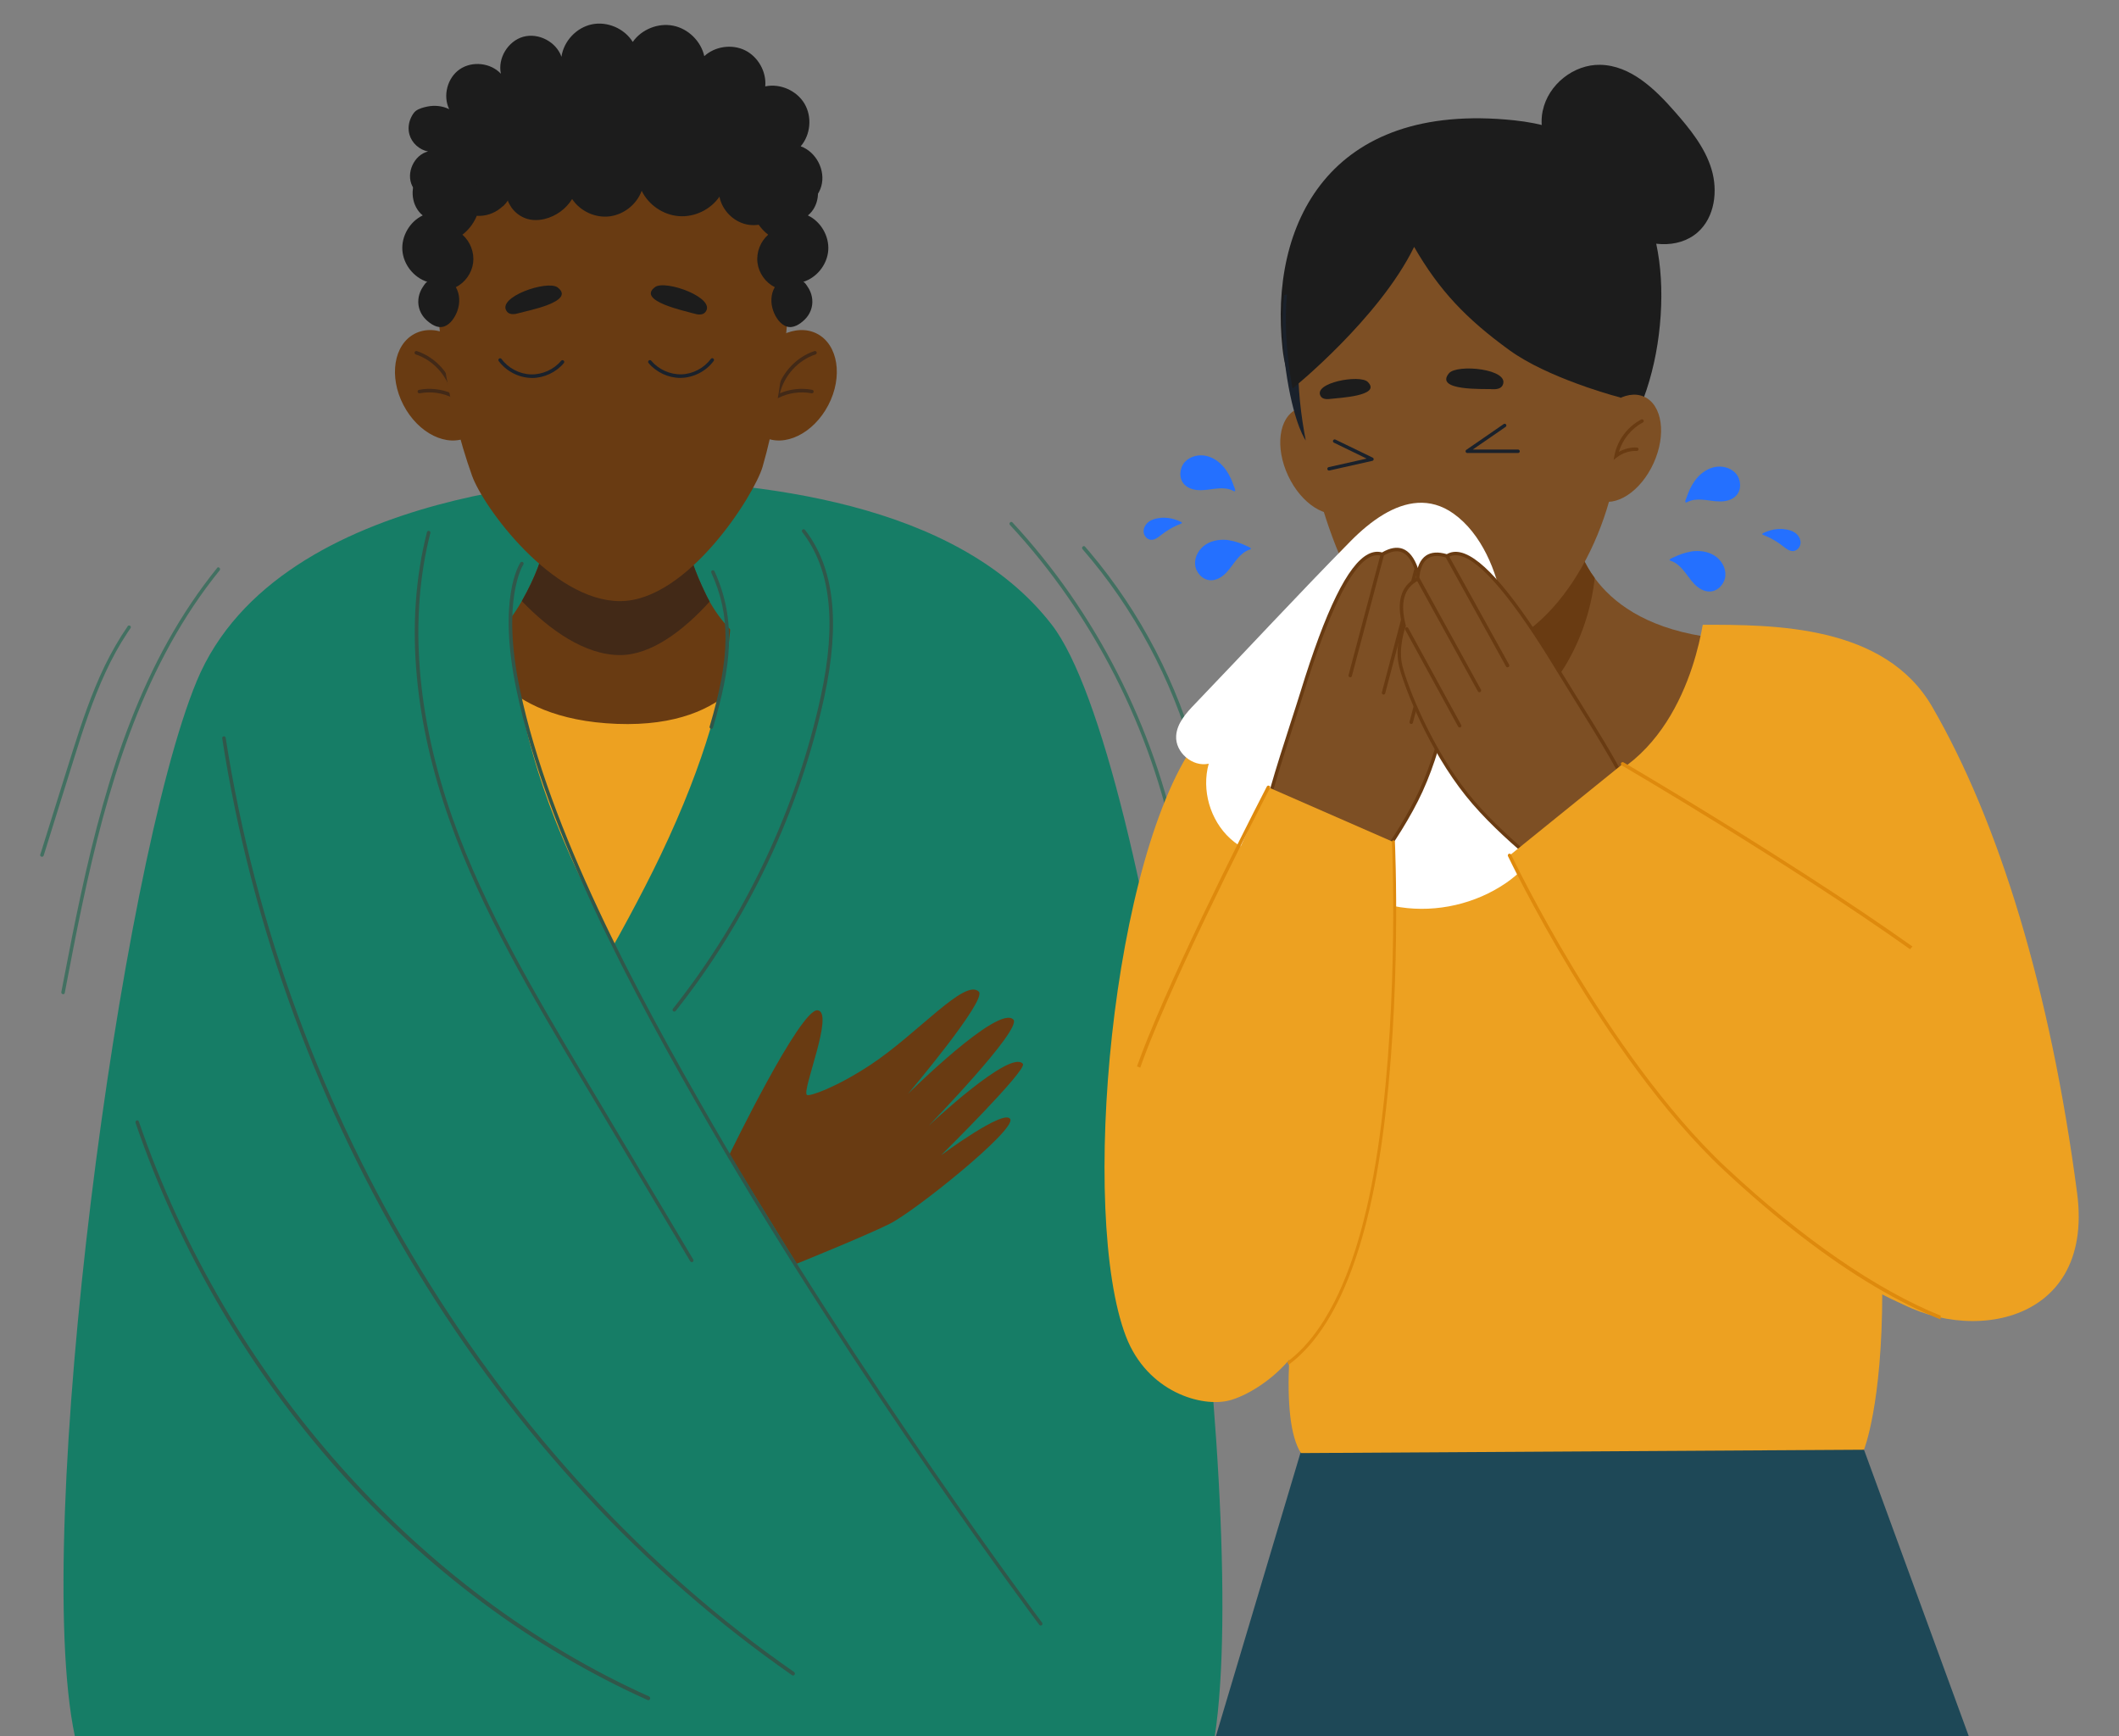 <?xml version="1.0" encoding="UTF-8"?>
<svg xmlns="http://www.w3.org/2000/svg" id="a" viewBox="0 0 329.93 270.33">
  <rect x="0" y="0" width="329.93" height="270.33" fill="#808080" stroke="none"/>
  <defs>
    <style>.b{fill:#fff;}.c{fill:#eda121;}.d{fill:#693b12;}.e{fill:#7d4f24;}.f{fill:#de8a0d;}.g{fill:#167d66;}.h{fill:#2470ff;}.i{fill:#1e4857;}.j{fill:#422917;}.k{fill:#427061;}.l{fill:#1c1c1c;}.m{fill:#1a212b;}.n{fill:#30574a;}</style>
  </defs>
  <path class="d" d="M117.12,56.9c-2.31,4.43-1.52,9.41,1.75,11.11,3.27,1.7,7.79-.51,10.1-4.94,2.31-4.43,1.52-9.41-1.75-11.11s-7.79,.51-10.1,4.94"></path>
  <path class="j" d="M121.05,61.99c-.06,0-.12-.02-.16-.05-.08-.06-.12-.16-.11-.27,.54-3.18,2.96-6,6.02-7.01,.14-.05,.3,.03,.35,.17,.05,.14-.03,.3-.17,.35-2.71,.89-4.88,3.29-5.55,6.05,1.58-.67,3.34-.86,5.03-.54,.15,.03,.25,.17,.22,.32-.03,.15-.17,.25-.32,.22-1.75-.33-3.59-.07-5.18,.73-.04,.02-.08,.03-.12,.03"></path>
  <path class="d" d="M74.67,56.9c2.31,4.43,1.52,9.41-1.75,11.11-3.27,1.7-7.79-.51-10.1-4.94-2.31-4.43-1.52-9.41,1.75-11.11,3.27-1.7,7.79,.51,10.1,4.94"></path>
  <path class="j" d="M70.65,61.99s-.08,0-.12-.03c-1.59-.8-3.43-1.06-5.18-.73-.15,.03-.29-.07-.32-.22-.03-.15,.07-.29,.22-.32,1.69-.32,3.45-.13,5.03,.54-.67-2.77-2.84-5.16-5.55-6.05-.14-.05-.22-.2-.17-.35,.05-.14,.2-.22,.35-.17,3.06,1.01,5.48,3.83,6.02,7.01,.02,.1-.02,.2-.11,.27-.05,.04-.11,.05-.16,.05"></path>
  <path class="g" d="M189.14,270.33H11.66c-6.73-31.66,7.03-135.43,18.95-164.24,12.93-31.24,65.44-31.55,65.44-31.55,21.92,.34,52.87,3.53,67.71,22.72,15.52,20.06,31.04,135.87,25.38,173.08"></path>
  <path class="d" d="M122.82,103.28s-1.72,68.73-25.42,66.14c-23.7-2.58-27.79-65.06-27.79-65.06,0,0,7.11-2.8,11.63-10.77h0c4.52-7.97,3.66-11.63,3.66-11.63h21.76s-.24,3.45,3.23,10.56c.19,.4,.39,.78,.6,1.15,4.63,8.24,12.32,9.62,12.32,9.62"></path>
  <path class="c" d="M74.35,100.7s2.9,11.28,21.7,12c18.8,.71,21.86-11.17,21.86-11.17,0,0-1.11,30.41-10.81,49.16-9.69,18.74-11.05,20.18-11.05,20.18,0,0-18.9-24.49-21.7-37.63-2.8-13.14,0-32.53,0-32.53"></path>
  <path class="g" d="M78.01,87.77c3.63-.81-2.83,15.11,10.77,45.46,11.07,24.68,35,61.07,35,61.07,0,0-49.36,13.61-59.63-26.96-10.27-40.57-3.26-75.91-3.26-75.91l17.12-3.66Z"></path>
  <path class="g" d="M113.38,89.06s3.88,14-10.56,44.17c-11.68,24.4-36.51,61.07-36.51,61.07,0,0,49.36,13.61,59.63-26.96,10.27-40.57,3.26-75.91,3.26-75.91l-15.82-2.37Z"></path>
  <path class="j" d="M110.5,93.66c-4.05,4.48-9.09,8.33-13.96,8.33-5.48,0-11-3.94-15.29-8.41,4.52-7.97,3.66-11.63,3.66-11.63h21.76s-.24,3.45,3.23,10.56c.19,.4,.39,.78,.6,1.15"></path>
  <path class="d" d="M99.68,12.84c-12.57-1.4-26.52,3.59-30.69,16.29-.98,2.99-1.36,6.16-1.32,9.3,.15,11.84,1.83,24.44,5.83,35.64,1.75,4.89,12.48,19.52,23.04,19.52s20.95-16.63,22.19-20.9c3.45-11.85,4.36-26.83,4.4-34.26,.07-10.25-4.45-19.18-14.14-23.23-2.88-1.2-6.06-2-9.32-2.36"></path>
  <path class="d" d="M113.58,179.74s11.01-22.71,13.71-22.45c2.7,.27-2.51,12.53-1.65,13.18,.36,.28,4.55-1.15,9.93-4.71,7.35-4.86,14.7-13.52,16.84-11.36,1.31,1.31-11.04,15.91-11.04,15.91,0,0,14.05-13.96,16.41-11.58,1.46,1.47-13.2,16.55-13.2,16.55,0,0,12.75-12.02,14.68-9.65,.75,.92-12.72,14.22-12.72,14.22,0,0,9.9-7.34,10.76-5.61,.86,1.73-14.91,14.39-18.8,16.31-3.88,1.93-14.46,6.2-14.46,6.2l-10.47-17.01Z"></path>
  <path class="n" d="M110.76,113.47s-.05,0-.08-.01c-.15-.04-.23-.2-.19-.34,3.22-10.82,3.29-17.31,.26-23.96-.06-.14,0-.3,.14-.36s.3,0,.36,.14c3.53,7.75,2.53,15.06-.24,24.35-.04,.12-.15,.2-.26,.2"></path>
  <path class="n" d="M162.04,253.08c-.08,0-.17-.04-.22-.11-.28-.37-28.18-37.61-51.29-77.59-12.25-21.19-25.41-45.82-30.08-67.79-3.06-14.4,.43-19.78,.58-20,.08-.12,.25-.16,.38-.07,.12,.08,.16,.25,.07,.38-.05,.08-3.5,5.49-.5,19.58,4.66,21.9,17.79,46.48,30.02,67.63,23.1,39.95,50.98,77.16,51.26,77.53,.09,.12,.07,.29-.05,.38-.05,.04-.11,.06-.16,.06"></path>
  <path class="n" d="M123.49,260.87c-.05,0-.1-.02-.15-.05-11.48-7.98-22.3-17.42-32.16-28.07-9.73-10.51-18.53-22.2-26.16-34.74-7.63-12.54-14.09-25.93-19.19-39.79-5.17-14.05-8.95-28.6-11.23-43.24-.03-.16,.07-.32,.22-.34,.15-.03,.29,.08,.32,.25,9.2,58.94,42.28,113.31,88.5,145.43,.13,.09,.16,.27,.08,.41-.05,.09-.14,.14-.23,.14"></path>
  <path class="n" d="M100.96,264.71s-.07,0-.1-.02c-8.98-4.03-17.68-9.17-25.86-15.28-8.06-6.02-15.63-12.99-22.48-20.71-6.85-7.72-12.99-16.19-18.25-25.18-5.33-9.11-9.76-18.76-13.16-28.69-.05-.15,.02-.33,.16-.39,.14-.06,.3,.02,.35,.18,13.68,39.85,43.37,73.31,79.44,89.5,.14,.06,.21,.24,.15,.39-.04,.12-.15,.19-.25,.19"></path>
  <path class="n" d="M104.99,157.5c-.06,0-.12-.02-.17-.06-.12-.09-.14-.27-.04-.39,11.24-14.17,19.2-31.01,23.03-48.68,2.48-11.47,1.53-19.82-2.9-25.53-.09-.12-.07-.29,.05-.39,.12-.09,.29-.07,.38,.05,4.54,5.84,5.52,14.34,3.01,25.98-3.85,17.76-11.85,34.67-23.14,48.91-.05,.07-.13,.1-.22,.1"></path>
  <path class="n" d="M107.71,196.5c-.09,0-.19-.05-.24-.13l-16.86-28.28c-7.65-12.83-15.55-26.09-20.64-40.45-2.69-7.58-4.39-15.06-5.06-22.23-.75-7.97-.22-15.56,1.57-22.56,.04-.15,.19-.24,.33-.2,.15,.04,.24,.19,.2,.33-3.37,13.16-2.17,28.54,3.48,44.48,5.07,14.3,12.96,27.54,20.59,40.35l16.86,28.28c.08,.13,.03,.3-.09,.38-.04,.03-.09,.04-.14,.04"></path>
  <path class="l" d="M107.89,48.77c.65,.21,1.48,.37,1.93-.17,1.81-2.2-6.21-5.09-7.82-3.91-2.97,2.17,4.87,3.76,5.89,4.09"></path>
  <path class="l" d="M80.86,48.73c-.65,.2-1.49,.34-1.92-.21-1.77-2.23,6.3-4.98,7.88-3.77,2.93,2.22-4.93,3.67-5.96,3.98"></path>
  <path class="m" d="M105.94,58.84c-1.88,0-3.76-.88-4.96-2.32-.1-.12-.08-.29,.03-.39,.12-.1,.29-.08,.39,.03,1.13,1.36,2.94,2.17,4.71,2.12,1.77-.05,3.52-.98,4.57-2.4,.09-.12,.26-.15,.38-.06,.12,.09,.15,.26,.06,.38-1.15,1.56-3.06,2.57-5,2.63-.06,0-.12,0-.18,0"></path>
  <path class="m" d="M82.83,58.84c-.06,0-.12,0-.18,0-1.94-.06-3.85-1.07-5-2.63-.09-.12-.06-.29,.06-.38,.12-.09,.29-.06,.38,.06,1.05,1.43,2.8,2.35,4.57,2.4,1.77,.05,3.58-.76,4.71-2.12,.1-.12,.27-.13,.39-.03,.12,.1,.13,.27,.03,.39-1.2,1.44-3.09,2.32-4.96,2.32"></path>
  <path class="k" d="M33.82,88.41c-2.88,3.56-5.43,7.38-7.66,11.38-2.23,3.99-4.14,8.16-5.8,12.42-1.69,4.31-3.12,8.73-4.37,13.19-1.27,4.5-2.36,9.05-3.35,13.61-.99,4.56-1.89,9.14-2.76,13.72-.11,.57-.22,1.15-.33,1.72-.07,.34,.46,.49,.53,.15,.87-4.56,1.74-9.12,2.7-13.66,.96-4.54,2.01-9.06,3.22-13.54,1.21-4.46,2.58-8.88,4.19-13.21,1.59-4.28,3.42-8.47,5.56-12.51,2.14-4.04,4.59-7.92,7.39-11.54,.35-.45,.7-.9,1.06-1.34,.22-.27-.17-.66-.39-.39"></path>
  <path class="k" d="M19.88,97.51c-1.35,1.95-2.52,4.01-3.56,6.14-1.04,2.14-1.93,4.35-2.75,6.58-.82,2.23-1.55,4.49-2.27,6.76-.78,2.48-1.55,4.95-2.33,7.43-.8,2.56-1.6,5.12-2.4,7.68l-.3,.95c-.11,.34,.42,.48,.53,.15,.8-2.55,1.59-5.1,2.39-7.65,.78-2.5,1.56-5.01,2.35-7.51,.71-2.27,1.43-4.53,2.23-6.77,.79-2.23,1.66-4.43,2.65-6.58,.99-2.14,2.12-4.22,3.42-6.18,.16-.24,.33-.49,.49-.73,.2-.29-.27-.56-.47-.28"></path>
  <path class="k" d="M183.89,133.92c-.87-4.75-2.08-9.44-3.59-14.03-1.51-4.56-3.32-9.01-5.43-13.33-2.11-4.33-4.51-8.51-7.19-12.51-2.68-4-5.64-7.82-8.85-11.41-.39-.44-.79-.87-1.19-1.3-.24-.26-.63,.13-.39,.39,3.26,3.51,6.26,7.25,8.99,11.19,2.72,3.92,5.18,8.03,7.35,12.29,2.17,4.27,4.06,8.68,5.63,13.21,1.57,4.51,2.84,9.13,3.79,13.81,.95,4.69,1.58,9.45,1.86,14.23,.03,.59,.06,1.17,.09,1.76,.01,.35,.56,.35,.55,0-.2-4.8-.74-9.58-1.61-14.3"></path>
  <path class="k" d="M188.44,127.43c-.46-3.05-1.08-6.07-1.88-9.05-.79-2.95-1.74-5.86-2.85-8.72-1.12-2.87-2.39-5.68-3.81-8.42-1.42-2.72-2.98-5.37-4.69-7.92-1.71-2.55-3.55-5.01-5.53-7.35-.25-.29-.49-.58-.74-.86-.23-.27-.62,.12-.39,.39,2,2.31,3.88,4.73,5.61,7.25,1.73,2.52,3.32,5.14,4.77,7.83,1.44,2.68,2.73,5.45,3.87,8.27,1.14,2.82,2.12,5.71,2.95,8.64,.83,2.94,1.49,5.93,1.98,8.95,.06,.37,.12,.75,.18,1.12,.02,.15,.21,.23,.34,.19,.16-.04,.21-.19,.19-.34"></path>
  <path class="l" d="M78.33,32.11c.29-.28,.55-.59,.76-.93-.07,.11,.27,.68,.33,.78,.14,.26,.31,.5,.51,.72,.39,.45,.87,.82,1.39,1.09,1.09,.56,2.31,.61,3.49,.32,1.75-.43,3.33-1.56,4.27-3.11,1.23,1.88,3.58,2.98,5.81,2.71s4.26-1.87,5.02-3.99c1.06,2.2,3.35,3.77,5.79,3.95,2.44,.19,4.94-1.01,6.32-3.03,.41,2.11,2.17,3.9,4.28,4.33,2.11,.43,4.43-.52,5.63-2.31,2.51,.5,5.26-1.19,5.95-3.66,.69-2.47-.8-5.34-3.21-6.2,1.55-1.8,1.8-4.6,.59-6.64s-3.78-3.18-6.11-2.69c.21-2.26-1.09-4.59-3.13-5.61-2.04-1.01-4.68-.64-6.36,.9-.52-2.33-2.5-4.28-4.85-4.74-2.34-.47-4.92,.57-6.29,2.53-1.29-2.09-3.95-3.24-6.36-2.74-2.41,.5-4.39,2.61-4.74,5.05-.81-2.33-3.58-3.78-5.96-3.11-2.37,.67-3.99,3.34-3.47,5.75-1.6-1.71-4.47-2.02-6.4-.7-1.93,1.32-2.67,4.12-1.65,6.22-1.04-.52-2.26-.64-3.4-.41-.58,.12-1.3,.31-1.79,.67-.33,.24-.59,.71-.76,1.07-.38,.81-.48,1.75-.24,2.61,.37,1.33,1.55,2.39,2.9,2.64-2.2,.55-3.48,3.38-2.45,5.4,1.03,2.02,4.07,2.63,5.81,1.17-.03,.46-.01,.96,.3,1.31,.15,.17,.3,.34,.46,.51,.34,.35,.74,.66,1.16,.91,.84,.49,1.82,.75,2.79,.73,1.32-.03,2.61-.59,3.56-1.5"></path>
  <path class="l" d="M70.98,44.71c1.45-.73,2.49-2.2,2.69-3.81s-.45-3.29-1.67-4.36c1.77-1.36,2.88-3.61,2.71-5.84-.17-2.23-1.68-4.34-3.78-5.09-2.11-.74-4.69,.02-5.94,1.88-1.24,1.86-.91,4.65,.83,6.05-2.01,.95-3.33,3.21-3.17,5.43,.16,2.22,1.78,4.26,3.91,4.92-.24-.07-.89,1.05-.98,1.22-.24,.47-.39,.98-.44,1.51-.11,1.17,.33,2.31,1.17,3.13,.72,.69,1.76,1.42,2.8,1.09s1.77-1.49,2.11-2.46c.42-1.19,.4-2.57-.25-3.68"></path>
  <path class="l" d="M120.63,44.71c-1.45-.73-2.49-2.2-2.69-3.81s.45-3.29,1.67-4.36c-1.77-1.36-2.88-3.61-2.71-5.84,.17-2.23,1.68-4.34,3.78-5.09,2.11-.74,4.69,.02,5.94,1.88,1.24,1.86,.91,4.65-.83,6.05,2.01,.95,3.33,3.21,3.17,5.43-.16,2.22-1.78,4.26-3.91,4.92,.24-.07,.89,1.05,.98,1.22,.24,.47,.39,.98,.44,1.51,.11,1.17-.33,2.31-1.17,3.13-.71,.69-1.76,1.42-2.8,1.09-1.04-.33-1.77-1.49-2.11-2.46-.42-1.19-.4-2.57,.25-3.68"></path>
  <path class="l" d="M258.57,49.08c-1.05,16.3-9.79,30.14-24.02,30.97-14.23,.83-33.11-9.55-34.86-25.79-2.08-19.19,7.14-38.56,36.05-35.53,17.38,1.82,23.85,14.58,22.83,30.35"></path>
  <polygon class="i" points="204.1 220.79 189.31 270.33 306.55 270.33 288.14 220.01 204.1 220.79"></polygon>
  <path class="e" d="M277.59,156.36c-4.56,2.65-9.5,4.67-14.54,6.22-13.5,4.16-27.98,5.11-41.91,2.75-9.04-1.53-17.99-4.52-25.33-10.01-7.34-5.5-12.91-13.73-13.89-22.84-.16-1.46-.18-2.94-.08-4.4,.32-4.57,1.86-9.08,4.51-12.82,5.21-7.35,14.41-9.5,22.98-10.48,.97-.11,1.88-.21,2.71-.33,2.37-.34,4.11-.8,4.91-1.97,.07-.1,.14-.21,.21-.31,.46-.72,.96-1.64,1.47-2.68,.04-.08,.08-.16,.12-.24,.27-.55,.54-1.14,.82-1.74,.55-1.21,1.09-2.49,1.61-3.75,1.76-4.31,3.19-8.37,3.19-8.37l6.36-1.26,14.24-2.83s.08,4.28,3.33,8.71c2.74,3.73,7.72,7.56,16.8,9.04,7.29,1.19,14.48,1.69,21.55,3.97,4.05,1.3,7.35,6.24,9.1,9.9,1.99,4.15,2.9,8.82,2.62,13.41-.55,8.97-5.27,17.37-11.84,23.49-2.71,2.53-5.72,4.7-8.93,6.56"></path>
  <path class="d" d="M248.3,89.99c-.06,.59-.14,1.18-.24,1.77-.46,2.81-1.27,5.55-2.41,8.15-.57,1.3-1.23,2.57-1.96,3.78-.81,1.35-1.77,2.53-2.82,3.71-2.32,2.62-4.9,5.01-7.7,7.12-2.04,1.54-4.19,2.94-6.43,4.17-.56,.31-1.14,.59-1.7,.89-.45,.25-.76,.62-1.18,.9-.94,.64-2.1,1.06-3.12,1.56-1.36,.67-2.72,1.33-4.09,1.99-.27,.13-4.65,2.13-4.6,2.28-3.51-6.53-4.34-14.32-2.73-21.55,.97-.11,1.88-.21,2.71-.33,2.37-.34,4.11-.8,4.91-1.97,.07-.1,.14-.21,.21-.31,.56-.86,1.02-1.77,1.47-2.68,.04-.08,.08-.16,.12-.24,.24-.5,.54-.91,.71-1.44,.03-.1,.07-.2,.1-.3h0c.15-.45,.3-.89,.48-1.33,.33-.83,.71-1.64,1.13-2.43,1.94-3.61,4.81-6.73,8.29-8.91,.42-.26,.84-.5,1.26-.73l14.24-2.83s.08,4.28,3.33,8.71"></path>
  <path class="c" d="M293.07,201.07c0,17.64-2.85,24.64-2.85,24.64l-87.67,.52c-1.65-2.63-2.14-7.72-1.82-14.52-3.11,3.63-7,5.71-9.27,6.31-4.3,1.15-12.82-1.27-16.15-9.95-7.26-18.93-2.33-75.22,11.45-93.29,7.77-10.19,19.09-9.46,25.29-10.34,2.57,6.03,10.63,20.41,28.76,19.19,18.45-1.24,23.18-19.86,24.31-26.36,11.02,0,28.31-.04,35.72,12.76,10.38,17.9,18.42,44.09,22.57,75.74,2.81,21.42-18.93,23.86-30.35,15.3"></path>
  <path class="e" d="M210.71,69.31c2.06,4.4,1.46,9.04-1.34,10.35-2.8,1.31-6.75-1.19-8.81-5.6-2.06-4.4-1.46-9.04,1.34-10.35,2.8-1.31,6.75,1.19,8.81,5.6"></path>
  <path class="m" d="M203.31,68.58s-1.69-2.23-2.9-9.65c-1.21-7.41-.46-12.97-.46-12.97,0,0,6.33-2.38,6.67,4,.34,6.38-3.31,18.62-3.31,18.62"></path>
  <path class="e" d="M252.14,68.93c-.86,13.62-9.31,30.01-21.38,32.59-10.27,2.2-18.21-3.2-23.82-19.33-.63-1.81-1.23-3.75-1.8-5.83-.32-1.17-.63-2.38-.94-3.64-9.66-40.18,16.9-41.21,34.66-34.32,13.88,5.39,13.89,20.88,13.28,30.52"></path>
  <path class="e" d="M257.47,72.1c-2.01,4.43-5.92,6.98-8.74,5.71-2.82-1.28-3.48-5.9-1.47-10.33,2.01-4.43,5.92-6.98,8.74-5.71,2.82,1.28,3.48,5.9,1.47,10.33"></path>
  <path class="b" d="M215.44,80.08c-1.88,1.12-3.62,2.62-5.14,4.16-8.21,8.33-16.15,16.92-24.26,25.37-1.36,1.41-2.79,3-2.91,4.96-.16,2.57,2.55,4.89,5.07,4.33-1.14,4.1,.21,8.79,3.35,11.66,3.15,2.87,7.95,3.77,11.92,2.25,3.58,4.5,8.9,7.58,14.59,8.44,5.69,.85,11.68-.53,16.43-3.78,1.96-1.35,3.78-3.1,4.55-5.35,.79-2.3,.4-4.81,0-7.21-1.7-10.28-3.41-20.55-5.11-30.83-.85-5.12-3.25-11.01-7.62-14.12-3.69-2.62-7.49-1.88-10.87,.12"></path>
  <path class="e" d="M210.36,139.74s7.23-8.6,10.88-16.6c3.65-7.99,5.11-17.9,5.15-21.82,.03-3.19-2.04-6.1-2.04-6.1,.04-4.08-1.41-6-3.8-6.56-1.07-3.16-2.87-3.83-5.33-2.35-3.72-1.24-7.88,7.12-12.31,20.78-2.05,6.34-6.37,19.13-6.7,24.16-.33,5.03,14.14,8.49,14.14,8.49"></path>
  <path class="d" d="M219.73,112.71s-.05,0-.07,0c-.14-.04-.23-.19-.19-.33l4.33-16.63c.04-.14,.19-.23,.33-.19,.14,.04,.23,.18,.19,.33l-4.33,16.63c-.03,.12-.14,.2-.26,.2"></path>
  <path class="d" d="M215.42,108.13s-.05,0-.07,0c-.14-.04-.23-.19-.19-.33l5.03-19.11c.04-.14,.19-.23,.33-.19,.14,.04,.23,.19,.19,.33l-5.03,19.11c-.03,.12-.14,.2-.26,.2"></path>
  <path class="d" d="M210.23,105.44s-.05,0-.07,0c-.14-.04-.23-.19-.19-.33l4.97-18.72c.04-.14,.19-.23,.33-.19,.14,.04,.23,.19,.19,.33l-4.97,18.72c-.03,.12-.14,.2-.26,.2"></path>
  <path class="d" d="M214.44,86.45c-.38,0-.78,.1-1.18,.31-2.97,1.53-6.43,8.65-10.28,21.17-.42,1.36-.95,3-1.51,4.74-2.11,6.54-4.74,14.67-4.99,18.59-.29,4.47,12.2,7.77,13.78,8.17,.91-1.1,7.38-9.06,10.74-16.41,3.8-8.31,5.09-18.21,5.12-21.71,.03-3.06-1.97-5.91-1.99-5.94l-.05-.07v-.09c.04-3.66-1.14-5.72-3.59-6.3l-.14-.03-.05-.14c-.52-1.54-1.22-2.48-2.09-2.79-.78-.28-1.73-.08-2.84,.59l-.11,.06-.12-.04c-.23-.08-.46-.12-.7-.12m-3.98,53.59l-.16-.04c-.6-.14-14.68-3.57-14.35-8.77,.26-3.99,2.89-12.16,5.01-18.72,.56-1.73,1.09-3.37,1.51-4.73,3.95-12.84,7.4-19.87,10.55-21.49,.74-.38,1.47-.47,2.17-.27,1.21-.71,2.29-.9,3.2-.57,1,.37,1.8,1.37,2.37,2.99,2.61,.69,3.88,2.88,3.86,6.7,.33,.48,2.07,3.19,2.04,6.18-.03,3.53-1.34,13.54-5.17,21.93-3.63,7.95-10.85,16.58-10.92,16.66l-.11,.13Z"></path>
  <path class="e" d="M243.01,137.2s-9.1-6.58-14.59-13.46c-5.48-6.86-9.31-16.12-10.3-19.91-.8-3.08,.5-6.41,.5-6.41-1.03-3.95-.09-6.16,2.09-7.29,.27-3.32,1.86-4.42,4.6-3.57,3.31-2.11,9.38,4.99,16.99,17.16,3.54,5.65,10.84,17,12.38,21.81,1.54,4.8-11.65,11.67-11.65,11.67"></path>
  <path class="d" d="M227.28,113.27c-.09,0-.19-.05-.24-.14l-8.25-15.08c-.07-.13-.02-.29,.11-.37,.13-.07,.29-.02,.37,.11l8.24,15.08c.07,.13,.02,.29-.11,.37-.04,.02-.09,.03-.13,.03"></path>
  <path class="d" d="M230.35,107.78c-.09,0-.19-.05-.24-.14l-9.53-17.32c-.07-.13-.02-.29,.11-.37,.13-.07,.29-.02,.37,.11l9.53,17.32c.07,.13,.02,.29-.11,.36-.04,.02-.09,.03-.13,.03"></path>
  <path class="d" d="M234.73,103.9c-.09,0-.19-.05-.24-.14l-9.38-16.95c-.07-.13-.02-.29,.11-.37s.29-.02,.37,.1l9.38,16.95c.07,.13,.03,.29-.1,.37-.04,.02-.09,.03-.13,.03"></path>
  <path class="d" d="M223.7,86.56c-.54,0-1.01,.13-1.38,.38-.77,.52-1.22,1.6-1.35,3.22v.15l-.14,.07c-2.23,1.16-2.87,3.44-1.95,6.98l.02,.08-.03,.08s-1.26,3.29-.49,6.25c.88,3.38,4.54,12.67,10.25,19.81,5.05,6.32,13.26,12.46,14.41,13.31,1.43-.77,12.74-7.01,11.38-11.27-1.2-3.74-5.73-11-9.36-16.82-.96-1.55-1.87-3.01-2.61-4.23-6.78-11.21-11.87-17.28-15.12-18.04-.72-.17-1.33-.08-1.87,.26l-.1,.07-.12-.04c-.56-.17-1.07-.26-1.52-.26m19.29,50.96l-.13-.1c-.09-.07-9.19-6.68-14.65-13.51-5.76-7.2-9.46-16.59-10.35-20.01-.75-2.9,.27-5.95,.47-6.49-.95-3.7-.25-6.14,2.11-7.44,.16-1.71,.69-2.87,1.57-3.47,.8-.54,1.89-.62,3.24-.22,.64-.37,1.37-.46,2.17-.27,3.45,.81,8.5,6.79,15.46,18.28,.74,1.22,1.65,2.67,2.61,4.22,3.65,5.85,8.2,13.14,9.42,16.94,1.59,4.96-11.24,11.71-11.79,11.99l-.15,.08Z"></path>
  <path class="c" d="M216.84,131.04s2.42,25.15-3.42,48.16c-6.73,26.54-22.71,36.84-27.74,34.06-7.59-4.19-21.01-19.33-6.23-51.62,7.16-15.65,17.97-39.09,17.97-39.09l19.41,8.49Z"></path>
  <path class="f" d="M217.2,131.07c0-.14-.12-.25-.25-.24-.13,0-.23,.13-.22,.27,.01,.24,1.1,23.89-1.95,46.01-1.46,10.62-3.79,19.18-6.94,25.43-2.12,4.21-4.6,7.38-7.4,9.47,.06,.16,.12,.33,.16,.5,2.9-2.13,5.47-5.39,7.65-9.72,3.17-6.31,5.52-14.92,6.99-25.6,3.05-22.17,1.96-45.88,1.95-46.12"></path>
  <path class="f" d="M197.61,122.34c-.13-.07-.29-.02-.36,.11-.12,.24-12.32,23.73-18.68,39.52-.55,1.37-1.06,2.72-1.54,4.06,.17,.05,.34,.12,.5,.2,.48-1.34,.99-2.7,1.54-4.06,6.35-15.77,18.54-39.24,18.66-39.48,.07-.13,.02-.29-.11-.36"></path>
  <path class="c" d="M297.57,203.52s-11.13-3.17-28.93-21.49c-17.8-18.32-33.59-48.85-33.59-48.85l17.51-14.16s35.48,20.46,53.48,34.45c9.77,7.59,21.81,25.32,14.33,41.78-6,13.2-22.8,8.27-22.8,8.27"></path>
  <path class="f" d="M297.77,147.36c-4.76-3.38-10.33-7.13-16.72-11.25-14.58-9.42-28.13-17.34-28.27-17.42-.13-.07-.29-.03-.37,.1-.07,.13-.03,.29,.1,.37,.37,.22,25.88,15.14,44.9,28.63,.11-.16,.23-.3,.36-.43"></path>
  <path class="f" d="M302.19,204.85c-10.01-4.05-21.54-11.97-33.37-23.02-9.62-8.98-18.22-21.76-23.75-30.9-5.99-9.91-9.75-17.79-9.79-17.87-.06-.13-.22-.19-.36-.13-.13,.06-.19,.22-.13,.36,.04,.08,3.81,7.98,9.81,17.91,5.54,9.17,14.18,21.99,23.84,31.02,8.12,7.57,16.01,13.66,23.47,18.08,3.56,2.11,6.98,3.82,10.23,5.12,0-.19,0-.39,.04-.58"></path>
  <path class="d" d="M251.24,71.6l.13-.69c.46-2.38,2.02-4.47,4.17-5.6,.13-.07,.29-.02,.36,.11,.07,.13,.02,.29-.11,.36-1.78,.93-3.16,2.64-3.73,4.57,.85-.48,1.84-.72,2.8-.68,.15,0,.26,.13,.26,.28,0,.15-.13,.26-.28,.26-1.08-.05-2.18,.31-3.04,.96l-.56,.43Z"></path>
  <path class="m" d="M236.37,70.53h-7.91c-.12,0-.22-.08-.26-.19-.03-.11,0-.23,.1-.3l5.83-4.02c.12-.08,.29-.05,.37,.07,.08,.12,.05,.29-.07,.37l-5.12,3.53h7.05c.15,0,.27,.12,.27,.27s-.12,.27-.27,.27"></path>
  <path class="m" d="M206.93,73.26c-.12,0-.23-.09-.26-.21-.03-.14,.06-.29,.2-.32l5.92-1.33-5.1-2.48c-.13-.06-.19-.22-.12-.36,.06-.13,.23-.19,.36-.12l5.8,2.81c.1,.05,.16,.16,.15,.27-.01,.11-.1,.21-.21,.23l-6.67,1.5s-.04,0-.06,0"></path>
  <path class="l" d="M232.18,60.59c.67,.04,1.5,0,1.79-.63,1.19-2.52-7.12-3.34-8.37-1.84-2.3,2.78,5.53,2.4,6.58,2.46"></path>
  <path class="l" d="M207.27,62.09c-.59,.09-1.33,.11-1.64-.41-1.25-2.09,6.11-3.43,7.33-2.22,2.25,2.22-4.75,2.49-5.68,2.63"></path>
  <path class="h" d="M190.88,73.16c-.72-1.02-1.76-1.86-2.98-2.16-1.22-.3-2.61,.02-3.44,.95-.83,.94-.94,2.5-.1,3.43,.63,.7,1.63,.95,2.57,.94,.94,0,1.87-.22,2.81-.28,.76-.05,1.57,.01,2.26,.37,.14,.07,.32,.17,.31-.09,0-.2-.12-.43-.19-.62-.14-.42-.31-.84-.49-1.24-.21-.45-.46-.89-.75-1.3"></path>
  <path class="h" d="M191.41,84.11c-1.24-.19-2.56-.03-3.62,.63-1.06,.66-1.81,1.89-1.71,3.14,.09,1.25,1.14,2.41,2.39,2.46,.94,.04,1.82-.51,2.47-1.19,.65-.68,1.14-1.5,1.76-2.21,.5-.58,1.1-1.11,1.83-1.36,.15-.05,.35-.11,.15-.28-.15-.13-.4-.21-.58-.3-.4-.19-.81-.37-1.24-.51-.47-.16-.96-.29-1.45-.37"></path>
  <path class="h" d="M263.84,74.91c.72-1.02,1.76-1.86,2.98-2.16,1.22-.3,2.61,.02,3.44,.95,.83,.94,.94,2.5,.1,3.43-.63,.7-1.63,.95-2.57,.94-.94,0-1.87-.22-2.81-.28-.76-.05-1.57,.01-2.26,.37-.14,.07-.32,.17-.31-.09,0-.2,.12-.43,.19-.62,.14-.42,.31-.84,.49-1.24,.21-.45,.46-.89,.75-1.3"></path>
  <path class="h" d="M263.31,85.86c1.24-.19,2.56-.03,3.62,.63,1.06,.66,1.81,1.89,1.71,3.14-.09,1.25-1.14,2.42-2.39,2.46-.94,.04-1.82-.51-2.47-1.19-.65-.68-1.14-1.5-1.76-2.21-.5-.58-1.1-1.11-1.83-1.36-.15-.05-.35-.11-.15-.28,.15-.13,.4-.21,.58-.3,.4-.19,.81-.37,1.24-.51,.47-.16,.96-.29,1.45-.37"></path>
  <path class="h" d="M180.65,80.64c-.62,.05-1.24,.21-1.74,.56-.5,.36-.87,.94-.85,1.56,.02,.62,.5,1.22,1.11,1.28,.62,.06,1.16-.38,1.65-.77,.74-.58,1.56-1.08,2.42-1.47,.22-.1,.45-.18,.67-.28,.28-.14,0-.25-.16-.33-.45-.21-.93-.37-1.41-.47-.55-.11-1.12-.14-1.67-.1"></path>
  <path class="h" d="M277.76,82.39c.62,.05,1.24,.21,1.74,.56,.5,.36,.87,.95,.85,1.56-.02,.62-.5,1.22-1.11,1.28-.62,.06-1.16-.38-1.65-.77-.74-.58-1.56-1.08-2.42-1.47-.22-.1-.45-.18-.67-.28-.28-.13,0-.25,.16-.33,.45-.21,.93-.37,1.41-.47,.55-.11,1.12-.14,1.67-.1"></path>
  <path class="l" d="M247.03,60.27c3.07,1.06,5.34,1.64,5.34,1.64,0,0,5.68-34.11-15.85-36.44-21.53-2.33-28.82,2.19-34.37,13.42-3.76,7.59-.9,21.6-.9,21.6,0,0,13.49-10.89,18.93-22.05,3.89,6.74,8.04,11.15,14.84,16.08,2.95,2.14,6.97,3.9,10.4,5.17l1.62,.58Z"></path>
  <path class="l" d="M240.21,17.23c.84-4.05,4.81-7.22,8.94-7.14,4.73,.09,8.53,3.76,11.64,7.32,2.34,2.67,4.66,5.52,5.69,8.92s.51,7.51-2.16,9.85c-3.08,2.7-8.01,2.2-11.43-.05-2.94-1.93-4.89-4.81-6.82-7.68-.71-1.05-1.68-1.59-2.64-2.39-1.2-.99-2.14-2.3-2.72-3.74-.65-1.6-.87-3.39-.51-5.09"></path>
</svg>

